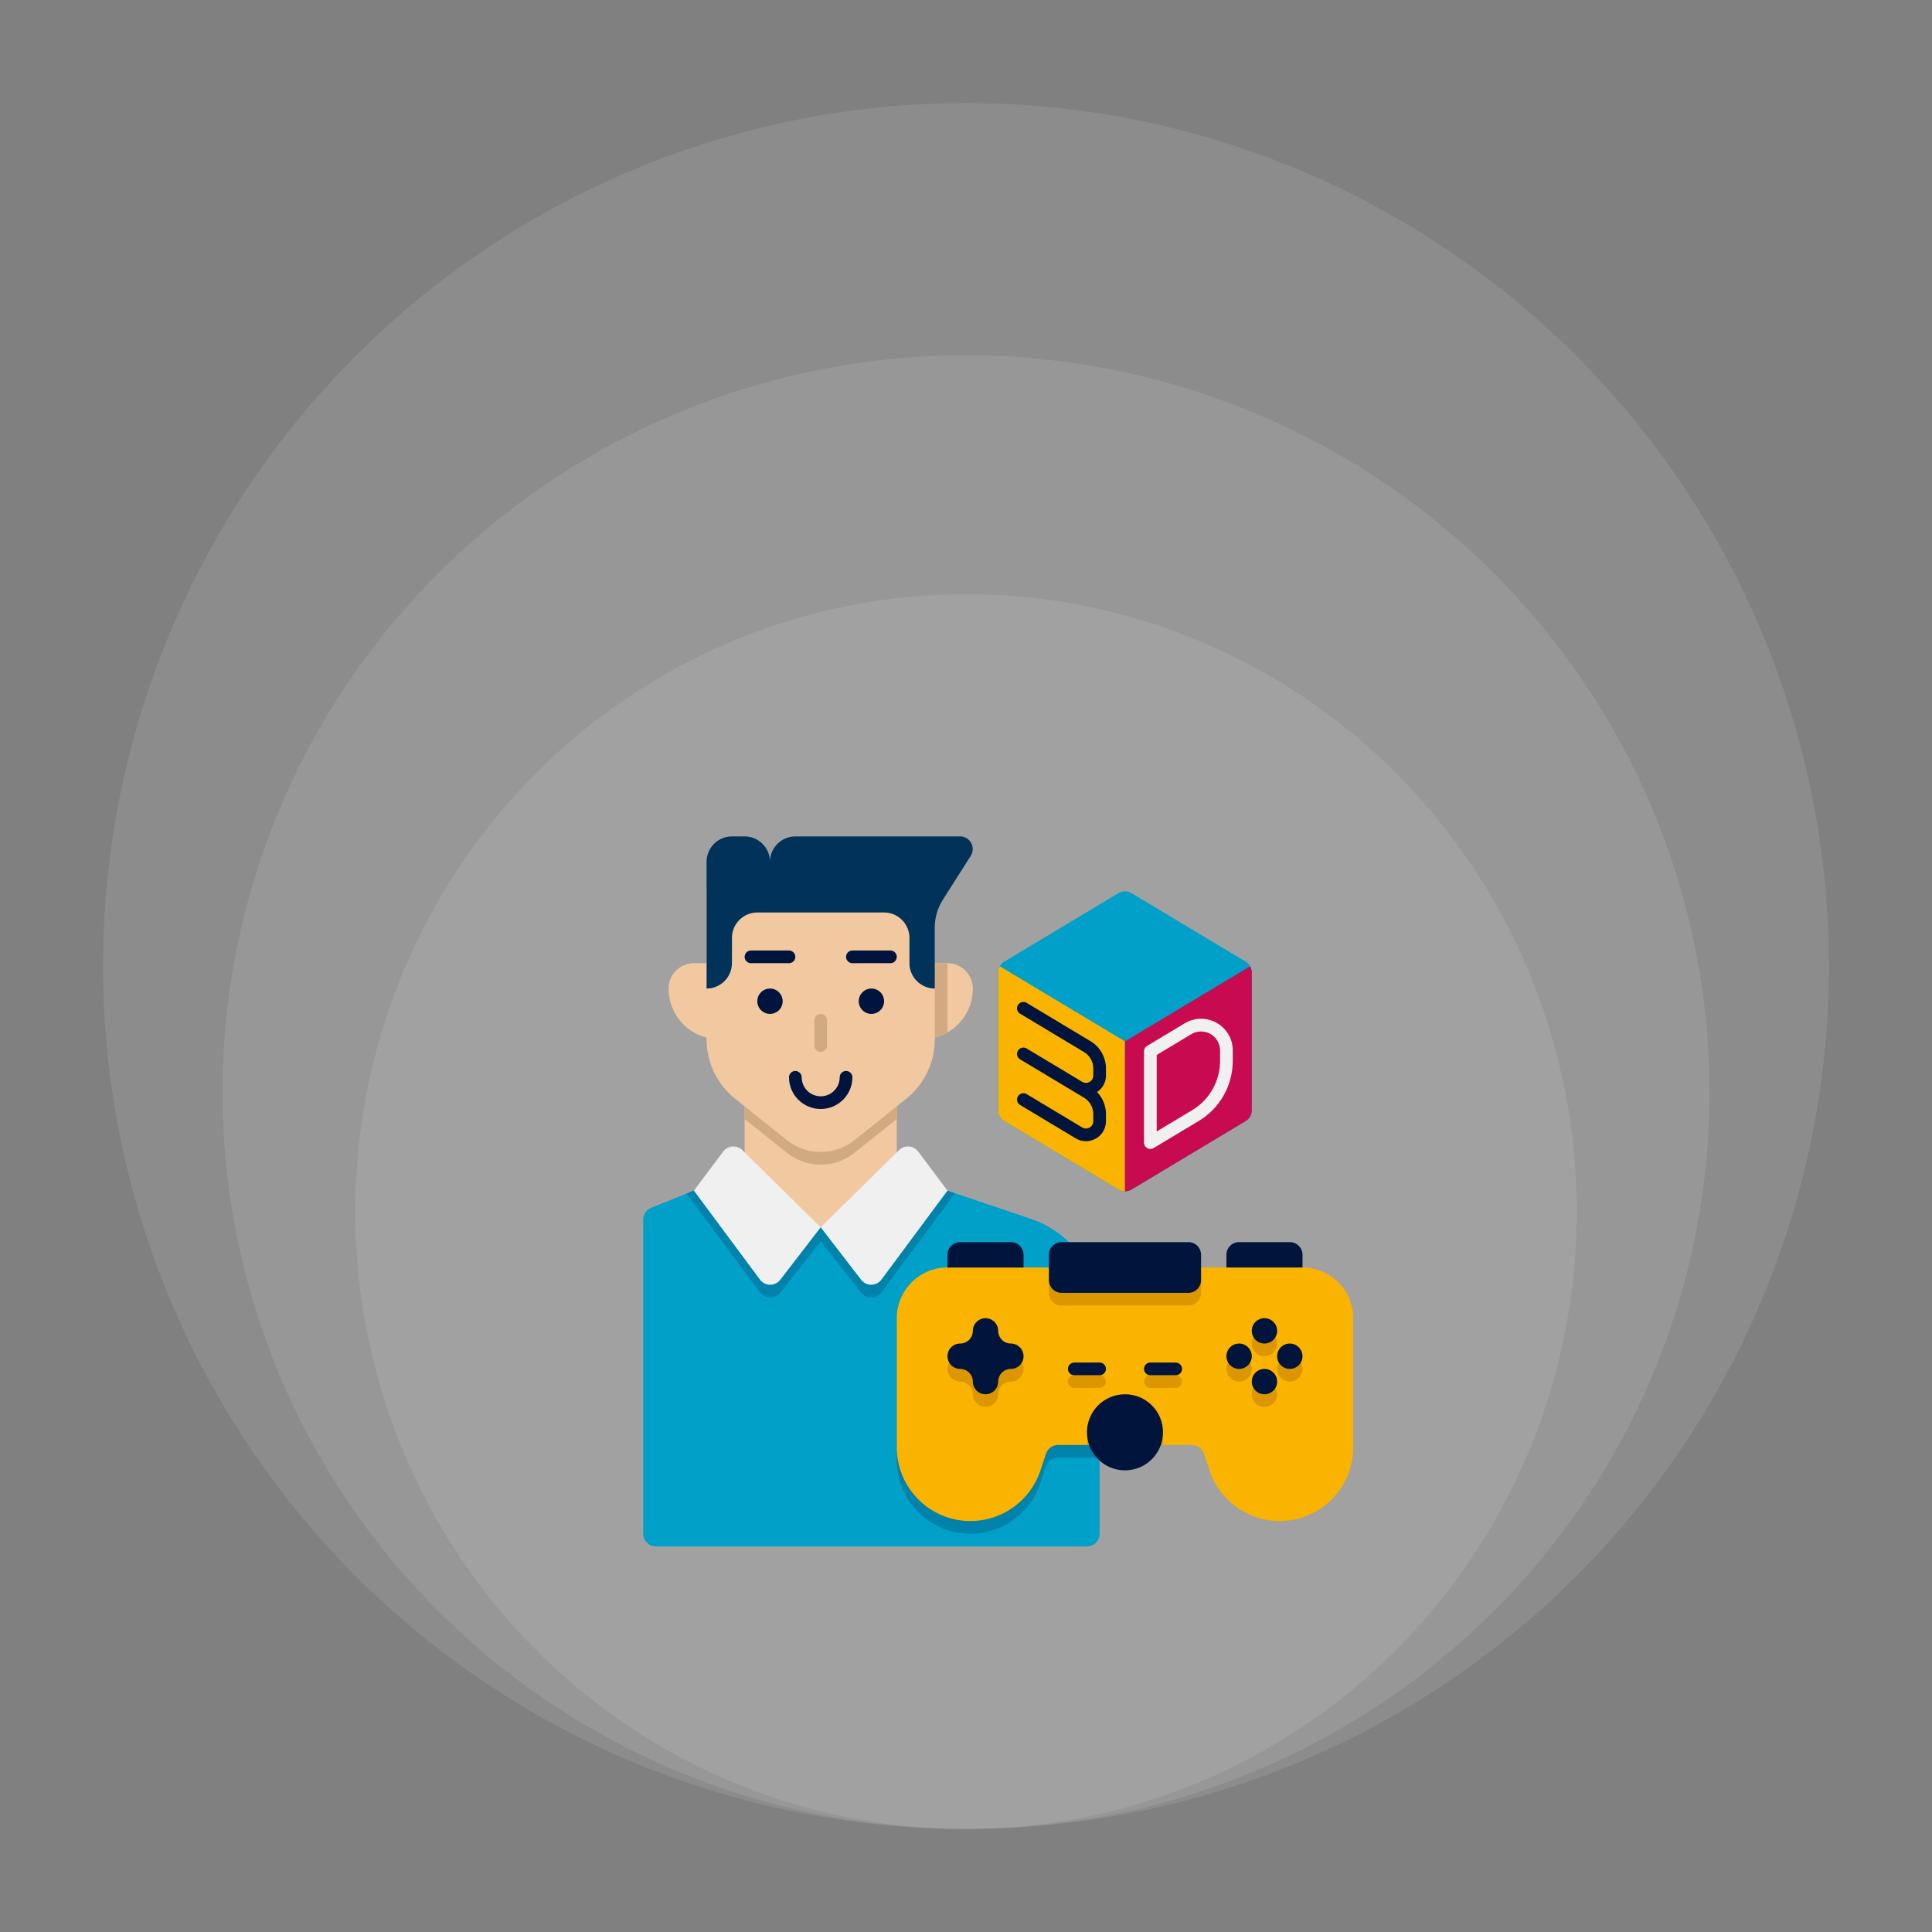 <svg xmlns="http://www.w3.org/2000/svg" width="150" height="150" viewBox="0 0 150 150" fill="none"><rect x="0" y="0" width="150" height="150" fill="#808080" stroke="none"/><ellipse cx="75.002" cy="94.067" rx="47.416" ry="47.931" fill="white" fill-opacity="0.1"></ellipse><ellipse cx="75.001" cy="84.794" rx="57.723" ry="57.208" fill="white" fill-opacity="0.1"></ellipse><ellipse cx="75" cy="75" rx="67" ry="67" fill="white" fill-opacity="0.1"></ellipse><path d="M86.838 69.343L77.978 74.658C77.833 74.745 77.712 74.869 77.628 75.017C77.544 75.165 77.5 75.332 77.5 75.502V86.2C77.5 86.545 77.681 86.866 77.978 87.043L86.838 92.359C86.991 92.451 87.166 92.499 87.344 92.499C87.523 92.499 87.698 92.451 87.851 92.359L96.71 87.043C96.856 86.956 96.976 86.832 97.06 86.685C97.144 86.537 97.188 86.37 97.188 86.2V75.502C97.188 75.332 97.144 75.165 97.06 75.017C96.976 74.869 96.855 74.745 96.709 74.658L87.85 69.343C87.697 69.251 87.522 69.202 87.344 69.202C87.165 69.202 86.991 69.251 86.838 69.343Z" fill="#00A0C8"></path><path d="M87.344 80.851V92.496C87.166 92.496 86.989 92.447 86.842 92.358L77.982 87.043C77.834 86.957 77.711 86.834 77.626 86.685C77.541 86.536 77.498 86.367 77.5 86.196V75.506C77.5 75.329 77.539 75.171 77.628 75.023L87.344 80.851Z" fill="#FAB400"></path><path d="M97.188 75.506V86.196C97.188 86.55 97.01 86.865 96.705 87.043L87.846 92.358C87.698 92.447 87.521 92.496 87.344 92.496V80.851L97.059 75.023C97.148 75.171 97.188 75.329 97.188 75.506Z" fill="#C80A50"></path><path d="M88.82 88.715V81.627C88.82 81.542 88.842 81.459 88.884 81.385C88.926 81.311 88.987 81.249 89.059 81.205L91.984 79.45C93.628 78.463 95.711 79.65 95.711 81.56V82.383C95.708 83.318 95.465 84.236 95.004 85.049C94.544 85.862 93.882 86.543 93.082 87.025L89.566 89.136C89.491 89.181 89.406 89.205 89.319 89.206C89.232 89.207 89.146 89.185 89.07 89.142C88.995 89.1 88.931 89.037 88.888 88.962C88.844 88.887 88.82 88.802 88.82 88.715ZM89.805 81.906V87.846L92.576 86.183C93.23 85.788 93.772 85.231 94.148 84.565C94.525 83.9 94.724 83.149 94.727 82.384V81.561C94.727 81.3 94.657 81.043 94.526 80.817C94.394 80.591 94.205 80.404 93.978 80.276C93.75 80.147 93.493 80.081 93.231 80.084C92.97 80.087 92.714 80.16 92.49 80.294L89.805 81.906Z" fill="#F0F0F0"></path><path d="M85.867 83.507V82.95C85.867 82.09 85.409 81.282 84.672 80.84L79.722 77.87C79.666 77.834 79.604 77.809 79.539 77.798C79.474 77.786 79.407 77.788 79.343 77.803C79.278 77.817 79.217 77.845 79.164 77.884C79.11 77.923 79.065 77.972 79.031 78.029C78.997 78.086 78.975 78.149 78.966 78.214C78.957 78.28 78.961 78.347 78.978 78.41C78.995 78.474 79.025 78.534 79.066 78.586C79.107 78.638 79.158 78.681 79.216 78.713L84.166 81.683C84.607 81.949 84.883 82.433 84.883 82.949V83.506C84.883 83.949 84.404 84.216 84.025 83.995L79.722 81.412C79.666 81.376 79.604 81.352 79.539 81.34C79.474 81.329 79.407 81.331 79.343 81.345C79.278 81.36 79.217 81.388 79.164 81.427C79.11 81.466 79.065 81.515 79.031 81.572C78.997 81.629 78.975 81.692 78.966 81.757C78.957 81.823 78.961 81.889 78.978 81.953C78.995 82.017 79.025 82.077 79.066 82.129C79.107 82.181 79.158 82.224 79.216 82.256L83.516 84.837L83.519 84.839L84.166 85.227C84.607 85.493 84.883 85.977 84.883 86.493V87.05C84.883 87.151 84.856 87.249 84.806 87.336C84.755 87.423 84.682 87.495 84.595 87.545C84.507 87.594 84.408 87.62 84.308 87.618C84.207 87.617 84.109 87.588 84.022 87.536L79.722 84.955C79.666 84.919 79.604 84.895 79.539 84.883C79.474 84.872 79.407 84.873 79.343 84.888C79.278 84.903 79.217 84.931 79.164 84.97C79.11 85.009 79.065 85.058 79.031 85.115C78.997 85.171 78.975 85.234 78.966 85.3C78.957 85.365 78.961 85.432 78.978 85.496C78.995 85.56 79.025 85.62 79.066 85.672C79.107 85.724 79.158 85.767 79.216 85.799L83.516 88.38C83.752 88.522 84.021 88.598 84.296 88.602C84.57 88.605 84.841 88.536 85.08 88.4C85.319 88.265 85.518 88.069 85.656 87.831C85.795 87.594 85.867 87.324 85.867 87.049V86.492C85.867 85.85 85.611 85.238 85.175 84.784C85.605 84.497 85.867 84.032 85.867 83.507Z" fill="#00143C"></path><path d="M69.625 83.532V95.02L63.719 97.314L57.812 95.02V83.532H69.625Z" fill="#F2C8A0"></path><path d="M85.375 102.088V119.079C85.375 119.34 85.271 119.59 85.087 119.775C84.902 119.959 84.652 120.063 84.391 120.063H50.922C50.661 120.063 50.41 119.959 50.226 119.775C50.041 119.59 49.938 119.34 49.938 119.079V94.686C49.938 94.489 49.996 94.297 50.107 94.134C50.217 93.972 50.373 93.845 50.556 93.772L53.875 92.441L63.719 95.286L73.562 92.441L80.02 94.627C83.275 95.721 85.375 98.778 85.375 102.088Z" fill="#00A0C8"></path><path d="M85.375 102.088V113.172H82.146C81.723 113.172 81.349 113.448 81.211 113.842L80.768 115.171C80.389 116.307 79.663 117.295 78.691 117.996C77.837 118.613 76.83 118.982 75.779 119.062C74.729 119.143 73.677 118.932 72.739 118.452C71.801 117.973 71.014 117.243 70.465 116.344C69.915 115.446 69.624 114.413 69.625 113.359V103.329C69.625 101.153 71.387 99.391 73.562 99.391H84.893C85.208 100.247 85.375 101.153 85.375 102.088ZM74.124 92.668L68.434 100.336C68.04 100.858 67.263 100.868 66.859 100.356L63.719 96.379L60.579 100.356C60.175 100.868 59.397 100.858 59.004 100.336L53.304 92.668L53.875 92.441L63.719 95.286L73.562 92.441L74.124 92.668Z" fill="#0082AA"></path><path d="M69.625 83.532V86.879L66.347 89.498C65.602 90.096 64.675 90.423 63.719 90.423C62.763 90.423 61.836 90.096 61.09 89.498L57.812 86.879V83.532H69.625Z" fill="#D1AA81"></path><path d="M55.844 80.688C54.8 80.688 53.798 80.273 53.059 79.534C52.321 78.796 51.906 77.794 51.906 76.75C51.906 76.228 52.114 75.727 52.483 75.358C52.852 74.989 53.353 74.781 53.875 74.781H55.844V80.688Z" fill="#F2C8A0"></path><path d="M70.361 85.306L66.348 88.516C65.602 89.114 64.674 89.439 63.718 89.439C62.762 89.439 61.835 89.114 61.089 88.516L57.075 85.306C56.384 84.753 55.826 84.051 55.442 83.253C55.059 82.454 54.859 81.58 54.859 80.694V68.875H72.578V80.694C72.578 81.58 72.379 82.454 71.995 83.253C71.611 84.051 71.053 84.753 70.361 85.306Z" fill="#F2C8A0"></path><path d="M71.594 80.688C72.638 80.688 73.64 80.273 74.378 79.534C75.116 78.796 75.531 77.794 75.531 76.75C75.531 76.228 75.324 75.727 74.955 75.358C74.585 74.989 74.085 74.781 73.562 74.781H71.594V80.688Z" fill="#F2C8A0"></path><path d="M73.562 74.781V80.156C73.257 80.333 72.933 80.471 72.578 80.559V74.781H73.562Z" fill="#D1AA81"></path><path d="M75.364 66.453L73.188 69.879C72.795 70.509 72.578 71.237 72.578 71.986V76.75C71.495 76.75 70.609 75.864 70.609 74.781V72.812C70.609 71.73 69.723 70.844 68.641 70.844H58.797C57.714 70.844 56.828 71.73 56.828 72.812V74.781C56.828 75.864 55.942 76.75 54.859 76.75V66.906C54.859 65.823 55.745 64.938 56.828 64.938H57.812C58.895 64.938 59.781 65.823 59.781 66.906C59.781 65.823 60.667 64.938 61.75 64.938H74.537C75.315 64.938 75.787 65.794 75.364 66.453Z" fill="#00325A"></path><path d="M67.656 78.719C68.2 78.719 68.641 78.278 68.641 77.734C68.641 77.191 68.2 76.75 67.656 76.75C67.113 76.75 66.672 77.191 66.672 77.734C66.672 78.278 67.113 78.719 67.656 78.719Z" fill="#00143D"></path><path d="M59.781 78.719C60.325 78.719 60.766 78.278 60.766 77.734C60.766 77.191 60.325 76.75 59.781 76.75C59.238 76.75 58.797 77.191 58.797 77.734C58.797 78.278 59.238 78.719 59.781 78.719Z" fill="#00143D"></path><path d="M61.258 73.797H58.305C58.174 73.797 58.049 73.849 57.957 73.941C57.864 74.033 57.812 74.159 57.812 74.289C57.812 74.42 57.864 74.545 57.957 74.637C58.049 74.729 58.174 74.781 58.305 74.781H61.258C61.388 74.781 61.514 74.729 61.606 74.637C61.698 74.545 61.75 74.42 61.75 74.289C61.75 74.159 61.698 74.033 61.606 73.941C61.514 73.849 61.388 73.797 61.258 73.797ZM69.133 73.797H66.18C66.049 73.797 65.924 73.849 65.832 73.941C65.739 74.033 65.688 74.159 65.688 74.289C65.688 74.42 65.739 74.545 65.832 74.637C65.924 74.729 66.049 74.781 66.18 74.781H69.133C69.263 74.781 69.388 74.729 69.481 74.637C69.573 74.545 69.625 74.42 69.625 74.289C69.625 74.159 69.573 74.033 69.481 73.941C69.388 73.849 69.263 73.797 69.133 73.797ZM63.719 86.102C63.066 86.101 62.441 85.842 61.979 85.38C61.518 84.919 61.258 84.293 61.258 83.641C61.258 83.51 61.31 83.385 61.402 83.293C61.494 83.2 61.62 83.148 61.75 83.148C61.88 83.148 62.006 83.2 62.098 83.293C62.19 83.385 62.242 83.51 62.242 83.641C62.242 84.455 62.905 85.117 63.719 85.117C64.533 85.117 65.195 84.455 65.195 83.641C65.195 83.51 65.247 83.385 65.34 83.293C65.432 83.2 65.557 83.148 65.688 83.148C65.818 83.148 65.943 83.2 66.035 83.293C66.128 83.385 66.18 83.51 66.18 83.641C66.18 84.998 65.076 86.102 63.719 86.102Z" fill="#00143D"></path><path d="M63.719 81.672C63.588 81.672 63.463 81.62 63.371 81.528C63.278 81.435 63.227 81.31 63.227 81.18V79.211C63.227 79.08 63.278 78.955 63.371 78.863C63.463 78.771 63.588 78.719 63.719 78.719C63.849 78.719 63.974 78.771 64.067 78.863C64.159 78.955 64.211 79.08 64.211 79.211V81.18C64.211 81.31 64.159 81.435 64.067 81.528C63.974 81.62 63.849 81.672 63.719 81.672Z" fill="#D1AA81"></path><path d="M56.153 89.404L53.875 92.441L59.006 99.352C59.096 99.474 59.214 99.573 59.35 99.642C59.485 99.711 59.635 99.748 59.787 99.749C59.939 99.751 60.09 99.717 60.227 99.65C60.363 99.584 60.483 99.486 60.576 99.366L63.719 95.287L57.63 89.294C57.53 89.195 57.41 89.119 57.279 89.071C57.147 89.023 57.007 89.003 56.867 89.013C56.727 89.024 56.591 89.064 56.468 89.132C56.344 89.199 56.237 89.292 56.153 89.404ZM71.285 89.404L73.562 92.441L68.432 99.352C68.341 99.474 68.223 99.573 68.088 99.642C67.952 99.711 67.802 99.748 67.65 99.749C67.498 99.751 67.348 99.717 67.211 99.65C67.074 99.584 66.955 99.486 66.862 99.366L63.719 95.287L69.807 89.294C69.907 89.195 70.027 89.119 70.159 89.071C70.29 89.023 70.431 89.003 70.571 89.013C70.711 89.024 70.847 89.064 70.97 89.132C71.093 89.199 71.2 89.292 71.285 89.404Z" fill="#F0F0F0"></path><path d="M101.125 98.406H73.562C72.518 98.406 71.517 98.821 70.778 99.559C70.04 100.298 69.625 101.299 69.625 102.344V112.375C69.625 113.126 69.773 113.869 70.06 114.563C70.348 115.257 70.769 115.888 71.3 116.419C71.831 116.95 72.462 117.371 73.156 117.658C73.85 117.946 74.593 118.094 75.344 118.094H75.346C76.547 118.094 77.717 117.716 78.69 117.014C79.664 116.312 80.392 115.322 80.772 114.183L81.213 112.86C81.278 112.664 81.404 112.494 81.572 112.373C81.739 112.252 81.941 112.187 82.147 112.188H92.54C92.747 112.187 92.948 112.252 93.116 112.373C93.284 112.494 93.409 112.665 93.474 112.861L93.915 114.184C94.295 115.322 95.023 116.313 95.997 117.015C96.971 117.716 98.141 118.094 99.341 118.094H99.343C100.094 118.094 100.838 117.946 101.532 117.658C102.226 117.371 102.856 116.95 103.387 116.419C103.918 115.888 104.34 115.257 104.627 114.563C104.915 113.869 105.062 113.126 105.062 112.375V102.344C105.062 101.299 104.648 100.298 103.909 99.559C103.171 98.821 102.169 98.406 101.125 98.406Z" fill="#FAB400"></path><path d="M90.297 112.188H84.391C84.391 110.553 85.71 109.234 87.344 109.234C88.978 109.234 90.297 110.553 90.297 112.188ZM85.375 107.758H83.406C83.276 107.758 83.15 107.706 83.058 107.614C82.966 107.521 82.914 107.396 82.914 107.266C82.914 107.135 82.966 107.01 83.058 106.918C83.15 106.825 83.276 106.773 83.406 106.773H85.375C85.505 106.773 85.631 106.825 85.723 106.918C85.815 107.01 85.867 107.135 85.867 107.266C85.867 107.396 85.815 107.521 85.723 107.614C85.631 107.706 85.505 107.758 85.375 107.758ZM91.281 107.758H89.312C89.182 107.758 89.057 107.706 88.965 107.614C88.872 107.521 88.82 107.396 88.82 107.266C88.82 107.135 88.872 107.01 88.965 106.918C89.057 106.825 89.182 106.773 89.312 106.773H91.281C91.412 106.773 91.537 106.825 91.629 106.918C91.722 107.01 91.773 107.135 91.773 107.266C91.773 107.396 91.722 107.521 91.629 107.614C91.537 107.706 91.412 107.758 91.281 107.758ZM78.484 107.266C78.745 107.266 78.996 107.162 79.18 106.977C79.365 106.793 79.469 106.542 79.469 106.281C79.469 106.02 79.365 105.77 79.18 105.585C78.996 105.401 78.745 105.297 78.484 105.297C77.941 105.297 77.5 104.856 77.5 104.312C77.5 104.051 77.396 103.801 77.212 103.616C77.027 103.432 76.777 103.328 76.516 103.328C76.255 103.328 76.004 103.432 75.82 103.616C75.635 103.801 75.531 104.051 75.531 104.312C75.531 104.856 75.09 105.297 74.547 105.297C74.286 105.297 74.035 105.401 73.851 105.585C73.666 105.77 73.562 106.02 73.562 106.281C73.562 106.542 73.666 106.793 73.851 106.977C74.035 107.162 74.286 107.266 74.547 107.266C75.09 107.266 75.531 107.707 75.531 108.25C75.531 108.511 75.635 108.761 75.82 108.946C76.004 109.131 76.255 109.234 76.516 109.234C76.777 109.234 77.027 109.131 77.212 108.946C77.396 108.761 77.5 108.511 77.5 108.25C77.5 107.989 77.604 107.739 77.788 107.554C77.973 107.369 78.223 107.266 78.484 107.266Z" fill="#DC9600"></path><path d="M98.172 109.234C98.716 109.234 99.156 108.794 99.156 108.25C99.156 107.706 98.716 107.266 98.172 107.266C97.628 107.266 97.188 107.706 97.188 108.25C97.188 108.794 97.628 109.234 98.172 109.234Z" fill="#DC9600"></path><path d="M98.172 105.297C98.716 105.297 99.156 104.856 99.156 104.312C99.156 103.769 98.716 103.328 98.172 103.328C97.628 103.328 97.188 103.769 97.188 104.312C97.188 104.856 97.628 105.297 98.172 105.297Z" fill="#DC9600"></path><path d="M96.203 107.266C96.747 107.266 97.188 106.825 97.188 106.281C97.188 105.738 96.747 105.297 96.203 105.297C95.659 105.297 95.219 105.738 95.219 106.281C95.219 106.825 95.659 107.266 96.203 107.266Z" fill="#DC9600"></path><path d="M100.141 107.266C100.684 107.266 101.125 106.825 101.125 106.281C101.125 105.738 100.684 105.297 100.141 105.297C99.597 105.297 99.156 105.738 99.156 106.281C99.156 106.825 99.597 107.266 100.141 107.266Z" fill="#DC9600"></path><path d="M82.422 101.359H92.266C92.527 101.359 92.777 101.256 92.962 101.071C93.146 100.886 93.25 100.636 93.25 100.375V98.406C93.25 98.145 93.146 97.895 92.962 97.71C92.777 97.526 92.527 97.422 92.266 97.422H82.422C82.161 97.422 81.91 97.526 81.726 97.71C81.541 97.895 81.438 98.145 81.438 98.406V100.375C81.438 100.636 81.541 100.886 81.726 101.071C81.91 101.256 82.161 101.359 82.422 101.359Z" fill="#DC9600"></path><path d="M87.344 114.156C88.975 114.156 90.297 112.834 90.297 111.203C90.297 109.572 88.975 108.25 87.344 108.25C85.713 108.25 84.391 109.572 84.391 111.203C84.391 112.834 85.713 114.156 87.344 114.156Z" fill="#00143C"></path><path d="M85.375 106.773H83.406C83.276 106.773 83.15 106.722 83.058 106.629C82.966 106.537 82.914 106.412 82.914 106.281C82.914 106.151 82.966 106.026 83.058 105.933C83.15 105.841 83.276 105.789 83.406 105.789H85.375C85.505 105.789 85.631 105.841 85.723 105.933C85.815 106.026 85.867 106.151 85.867 106.281C85.867 106.412 85.815 106.537 85.723 106.629C85.631 106.722 85.505 106.773 85.375 106.773ZM91.281 106.773H89.312C89.182 106.773 89.057 106.722 88.965 106.629C88.872 106.537 88.82 106.412 88.82 106.281C88.82 106.151 88.872 106.026 88.965 105.933C89.057 105.841 89.182 105.789 89.312 105.789H91.281C91.412 105.789 91.537 105.841 91.629 105.933C91.722 106.026 91.773 106.151 91.773 106.281C91.773 106.412 91.722 106.537 91.629 106.629C91.537 106.722 91.412 106.773 91.281 106.773ZM78.484 104.312C78.223 104.312 77.973 104.209 77.788 104.024C77.604 103.84 77.5 103.589 77.5 103.328C77.5 103.067 77.396 102.817 77.212 102.632C77.027 102.447 76.777 102.344 76.516 102.344C76.255 102.344 76.004 102.447 75.82 102.632C75.635 102.817 75.531 103.067 75.531 103.328C75.531 103.589 75.427 103.84 75.243 104.024C75.058 104.209 74.808 104.312 74.547 104.312C74.286 104.312 74.035 104.416 73.851 104.601C73.666 104.785 73.562 105.036 73.562 105.297C73.562 105.558 73.666 105.808 73.851 105.993C74.035 106.178 74.286 106.281 74.547 106.281C74.808 106.281 75.058 106.385 75.243 106.57C75.427 106.754 75.531 107.005 75.531 107.266C75.531 107.527 75.635 107.777 75.82 107.962C76.004 108.146 76.255 108.25 76.516 108.25C76.777 108.25 77.027 108.146 77.212 107.962C77.396 107.777 77.5 107.527 77.5 107.266C77.5 107.005 77.604 106.754 77.788 106.57C77.973 106.385 78.223 106.281 78.484 106.281C78.745 106.281 78.996 106.178 79.18 105.993C79.365 105.808 79.469 105.558 79.469 105.297C79.469 105.036 79.365 104.785 79.18 104.601C78.996 104.416 78.745 104.312 78.484 104.312ZM79.469 97.422V98.406H73.562V97.422C73.562 96.88 74.005 96.438 74.547 96.438H78.484C78.745 96.438 78.996 96.541 79.18 96.726C79.365 96.91 79.469 97.161 79.469 97.422ZM100.141 96.438H96.203C95.942 96.438 95.692 96.541 95.507 96.726C95.323 96.91 95.219 97.161 95.219 97.422V98.406H101.125V97.422C101.125 97.161 101.021 96.91 100.837 96.726C100.652 96.541 100.402 96.438 100.141 96.438Z" fill="#00143C"></path><path d="M98.172 108.25C98.716 108.25 99.156 107.809 99.156 107.266C99.156 106.722 98.716 106.281 98.172 106.281C97.628 106.281 97.188 106.722 97.188 107.266C97.188 107.809 97.628 108.25 98.172 108.25Z" fill="#00143C"></path><path d="M98.172 104.312C98.716 104.312 99.156 103.872 99.156 103.328C99.156 102.784 98.716 102.344 98.172 102.344C97.628 102.344 97.188 102.784 97.188 103.328C97.188 103.872 97.628 104.312 98.172 104.312Z" fill="#00143C"></path><path d="M96.203 106.281C96.747 106.281 97.188 105.841 97.188 105.297C97.188 104.753 96.747 104.312 96.203 104.312C95.659 104.312 95.219 104.753 95.219 105.297C95.219 105.841 95.659 106.281 96.203 106.281Z" fill="#00143C"></path><path d="M100.141 106.281C100.684 106.281 101.125 105.841 101.125 105.297C101.125 104.753 100.684 104.312 100.141 104.312C99.597 104.312 99.156 104.753 99.156 105.297C99.156 105.841 99.597 106.281 100.141 106.281Z" fill="#00143C"></path><path d="M92.266 100.375H82.422C82.161 100.375 81.91 100.271 81.726 100.087C81.541 99.902 81.438 99.652 81.438 99.391V97.422C81.438 97.161 81.541 96.91 81.726 96.726C81.91 96.541 82.161 96.438 82.422 96.438H92.266C92.527 96.438 92.777 96.541 92.962 96.726C93.146 96.91 93.25 97.161 93.25 97.422V99.391C93.25 99.652 93.146 99.902 92.962 100.087C92.777 100.271 92.527 100.375 92.266 100.375Z" fill="#00143C"></path></svg>